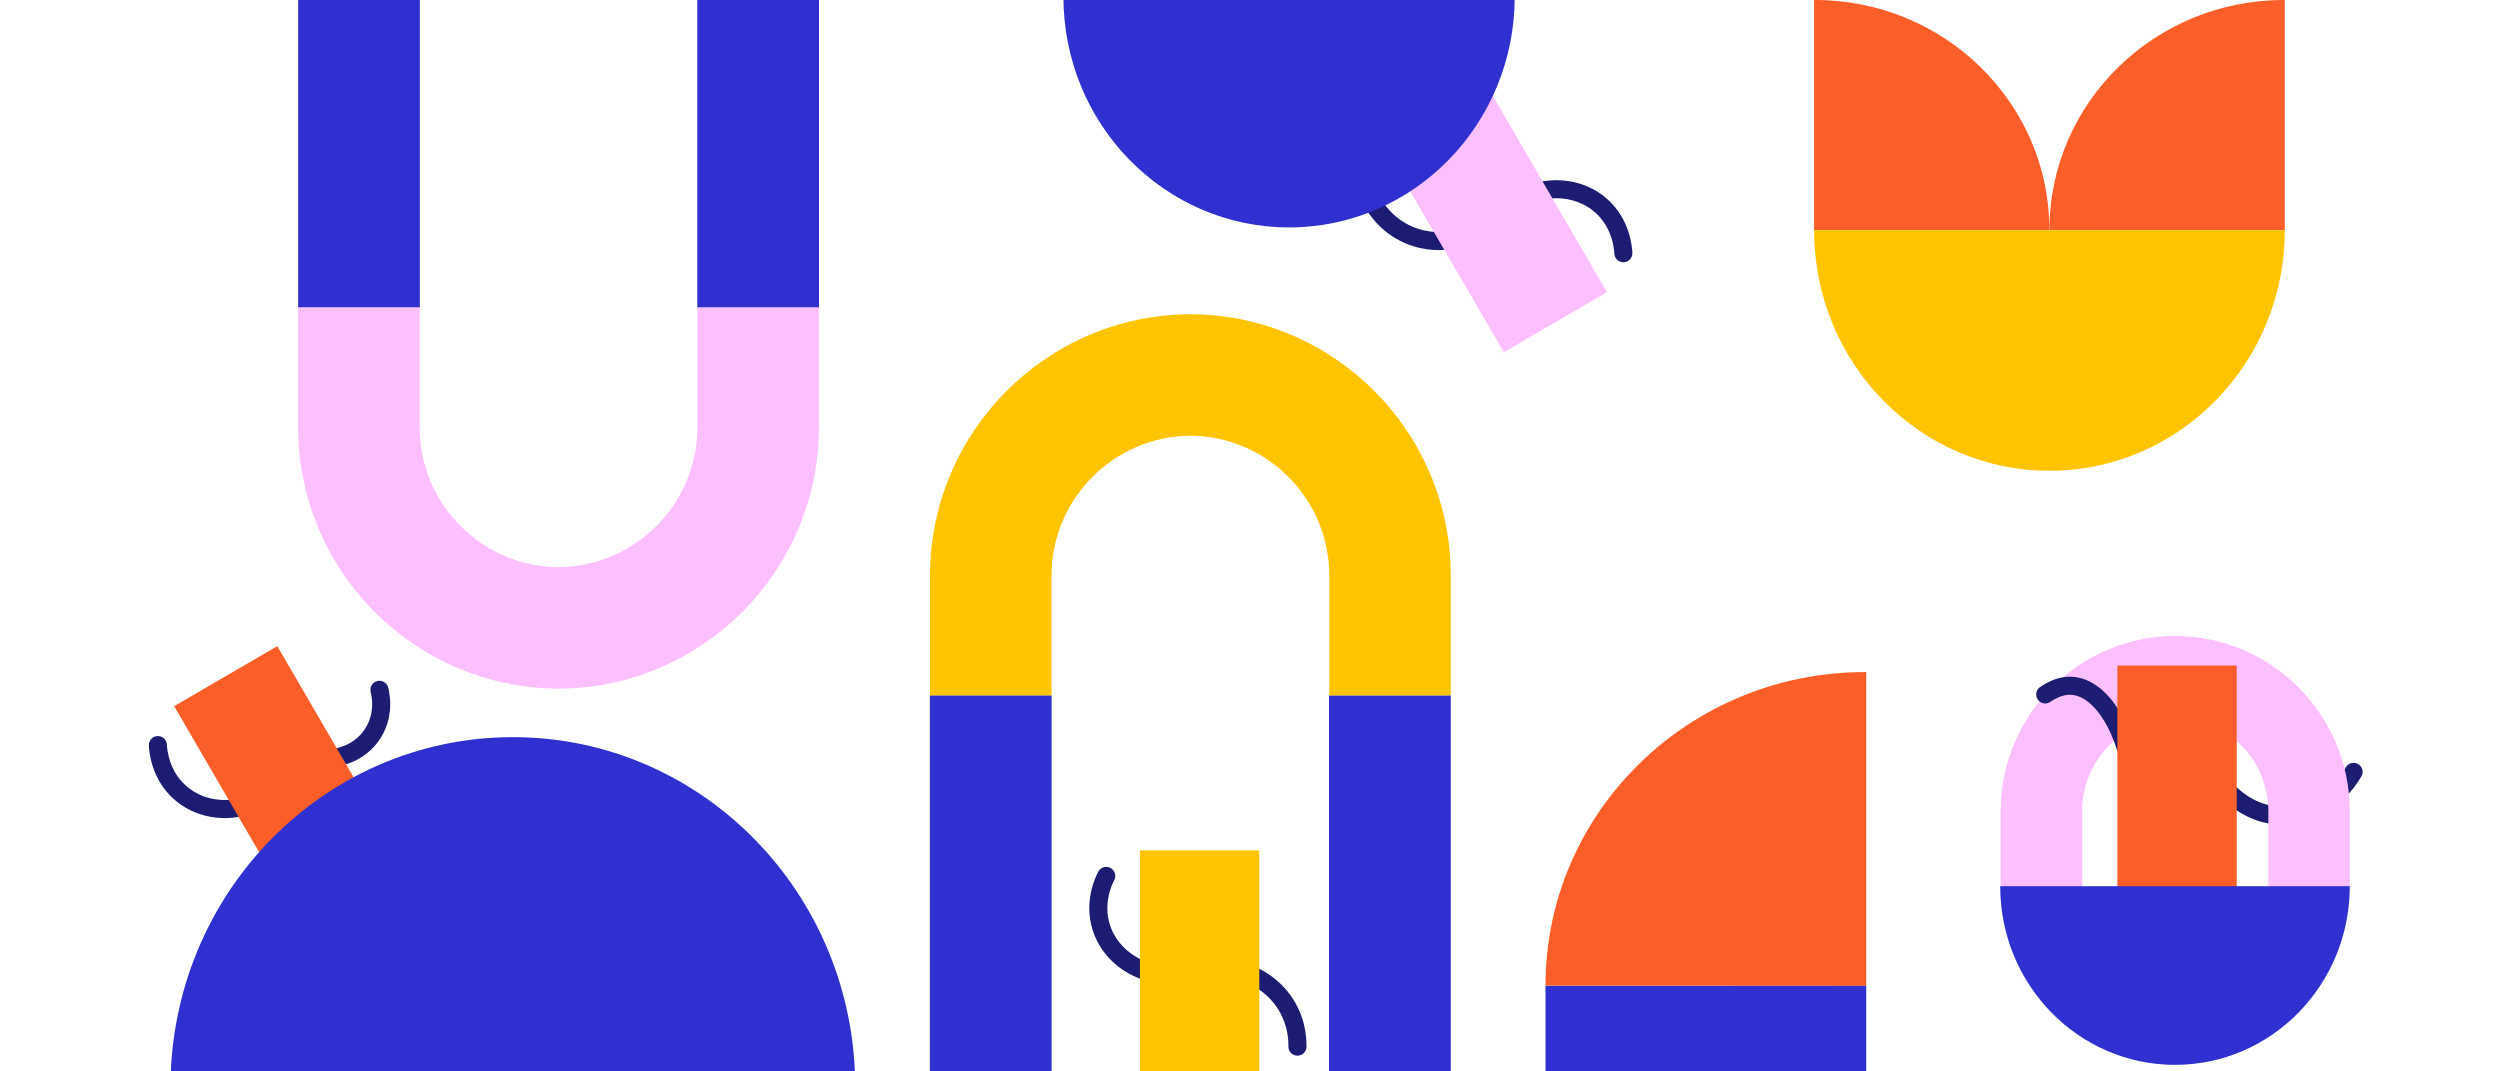 <?xml version="1.0" encoding="UTF-8"?>
<svg id="illustration" xmlns="http://www.w3.org/2000/svg" xmlns:xlink="http://www.w3.org/1999/xlink" viewBox="0 0 350 150">
  <defs>
    <style>
      .cls-1 {
        fill: #fff;
      }

      .cls-2 {
        fill: #fcbfff;
      }

      .cls-3, .cls-4, .cls-5 {
        fill: none;
      }

      .cls-4 {
        clip-path: url(#clippath);
      }

      .cls-6 {
        fill: #ffc400;
      }

      .cls-5 {
        stroke: #1c1c73;
        stroke-linecap: round;
        stroke-linejoin: round;
        stroke-width: 2.53px;
      }

      .cls-7 {
        fill: #3030d1;
      }

      .cls-8 {
        fill: #fc5e29;
      }
    </style>
    <clipPath id="clippath">
      <rect class="cls-3" width="350" height="150" rx="10" ry="10"/>
    </clipPath>
  </defs>
  <g class="cls-4">
    <rect class="cls-1" x="-7.03" y="-9.09" width="364.01" height="162.24"/>
    <g>
      <g>
        <path class="cls-5" d="m214.3,27.13c3.5-1.27,7.33-.62,9.93,1.73,2.74,2.48,3,5.83,3.04,6.59"/>
        <path class="cls-5" d="m203.16,33.61c-.97.16-3.34.41-5.98-.74-3.11-1.36-4.61-3.79-5.07-4.61"/>
        <rect class="cls-2" x="200.14" y="10.74" width="16.71" height="36.88" transform="translate(403.36 -50.49) rotate(149.8)"/>
      </g>
      <path class="cls-5" d="m311.62,110.46c.7.78,3.09,3.27,6.87,3.68,4.27.46,8.6-1.93,11.01-6.08"/>
      <path class="cls-2" d="m304.54,100.44c3.49.03,6.76,1.42,9.22,3.89,2.46,2.48,3.81,5.77,3.81,9.26v11.24h11.4v-11.4h0c-.09-13.41-10.92-24.27-24.32-24.4h0s-.08,0-.12,0c-.04,0-.07,0-.11,0h0c-13.4.13-24.24,10.99-24.32,24.4h0v11.4h11.4v-11.24c0-3.49,1.35-6.78,3.81-9.26,2.46-2.48,5.73-3.86,9.22-3.9h.02Z"/>
      <g>
        <path class="cls-5" d="m35.07,112.63c-3.5,1.27-7.33.62-9.93-1.73-2.74-2.48-3-5.83-3.04-6.59"/>
        <path class="cls-5" d="m46.2,106.15c.43-.02,3.62-.24,5.7-3.04,2.16-2.9,1.33-6.15,1.22-6.54"/>
        <rect class="cls-8" x="32.52" y="92.15" width="16.71" height="36.88" transform="translate(-50.08 35.58) rotate(-30.2)"/>
      </g>
      <path class="cls-5" d="m298.73,110.46c-.8-8.37-4.56-14.1-8.57-14.44-.81-.07-2.13.04-3.83,1.2"/>
      <rect class="cls-8" x="296.43" y="93.17" width="16.71" height="36.88"/>
      <path class="cls-8" d="m319.87,0h-.13c-18.13,0-32.82,14.42-32.82,32.21,0,0,19.2.02,32.95.02V0h0Z"/>
      <path class="cls-8" d="m253.97,0h.13c18.13,0,32.82,14.42,32.82,32.21,0,0-19.2.02-32.95.02V0h0Z"/>
      <path class="cls-8" d="m261.27,94.09h-.17c-24.7,0-44.73,19.65-44.73,43.9,0,0,26.17.02,44.9.03v-43.93h0Z"/>
      <path class="cls-6" d="m166.66,60.99c5.2.05,10.08,2.11,13.75,5.81,3.67,3.7,5.69,8.61,5.69,13.82v16.77s17.01,0,17.01,0v-17.01h0c-.13-20.01-16.29-36.21-36.28-36.39h0c-.06,0-.12,0-.18,0-.06,0-.11,0-.17,0h0c-19.99.19-36.15,16.39-36.28,36.4h0v17.01s17.01,0,17.01,0v-16.77c0-5.21,2.02-10.12,5.69-13.82,3.67-3.7,8.55-5.76,13.75-5.81h0s.03,0,.03,0h0Z"/>
      <path class="cls-7" d="m304.5,149.08c13.51,0,24.47-11.2,24.47-25.01h-48.94c0,13.81,10.95,25.01,24.47,25.01"/>
      <path class="cls-6" d="m286.92,65.91c18.2,0,32.95-15.08,32.95-33.68h-65.89c0,18.6,14.75,33.68,32.95,33.68"/>
      <path class="cls-7" d="m71.8,103.2c-26.47,0-47.93,21.93-47.93,48.99h95.86c0-27.06-21.46-48.99-47.93-48.99"/>
      <path class="cls-7" d="m180.47,31.84c17.45,0,31.59-14.46,31.59-32.29h-63.18c0,17.83,14.14,32.29,31.59,32.29"/>
      <polygon class="cls-7" points="216.37 152.02 261.27 152.02 261.27 138.02 216.37 138.02 216.37 152.02 216.37 152.02"/>
      <polygon class="cls-7" points="130.18 97.38 130.18 152.02 147.23 152.02 147.23 97.38 130.18 97.38 130.18 97.38"/>
      <polygon class="cls-7" points="186.06 97.38 186.06 152.02 203.11 152.02 203.11 97.38 186.06 97.38 186.06 97.38"/>
      <path class="cls-2" d="m78.19,79.41c-5.2-.05-10.08-2.11-13.75-5.81-3.67-3.7-5.69-8.61-5.69-13.82v-16.77s-17.01,0-17.01,0v17.01h0c.13,20.01,16.29,36.21,36.28,36.39h0c.06,0,.12,0,.18,0,.06,0,.11,0,.17,0h0c19.99-.19,36.15-16.39,36.28-36.4h0v-17.01s-17.01,0-17.01,0v16.77c0,5.21-2.02,10.12-5.69,13.82-3.67,3.7-8.55,5.76-13.75,5.81h0s-.03,0-.03,0h0Z"/>
      <polygon class="cls-7" points="114.66 43.02 114.66 -11.63 97.62 -11.63 97.62 43.02 114.66 43.02 114.66 43.02"/>
      <polygon class="cls-7" points="58.78 43.02 58.78 -11.63 41.74 -11.63 41.74 43.02 58.78 43.02 58.78 43.02"/>
      <g>
        <path class="cls-5" d="m161.89,136.34c-3.66-.66-6.65-3.16-7.71-6.49-1.12-3.52.34-6.55.69-7.22"/>
        <path class="cls-5" d="m174.78,136.34c.92.35,3.09,1.33,4.8,3.65,2.01,2.74,2.08,5.6,2.06,6.54"/>
        <rect class="cls-6" x="159.59" y="119.06" width="16.71" height="36.88"/>
      </g>
    </g>
  </g>
</svg>